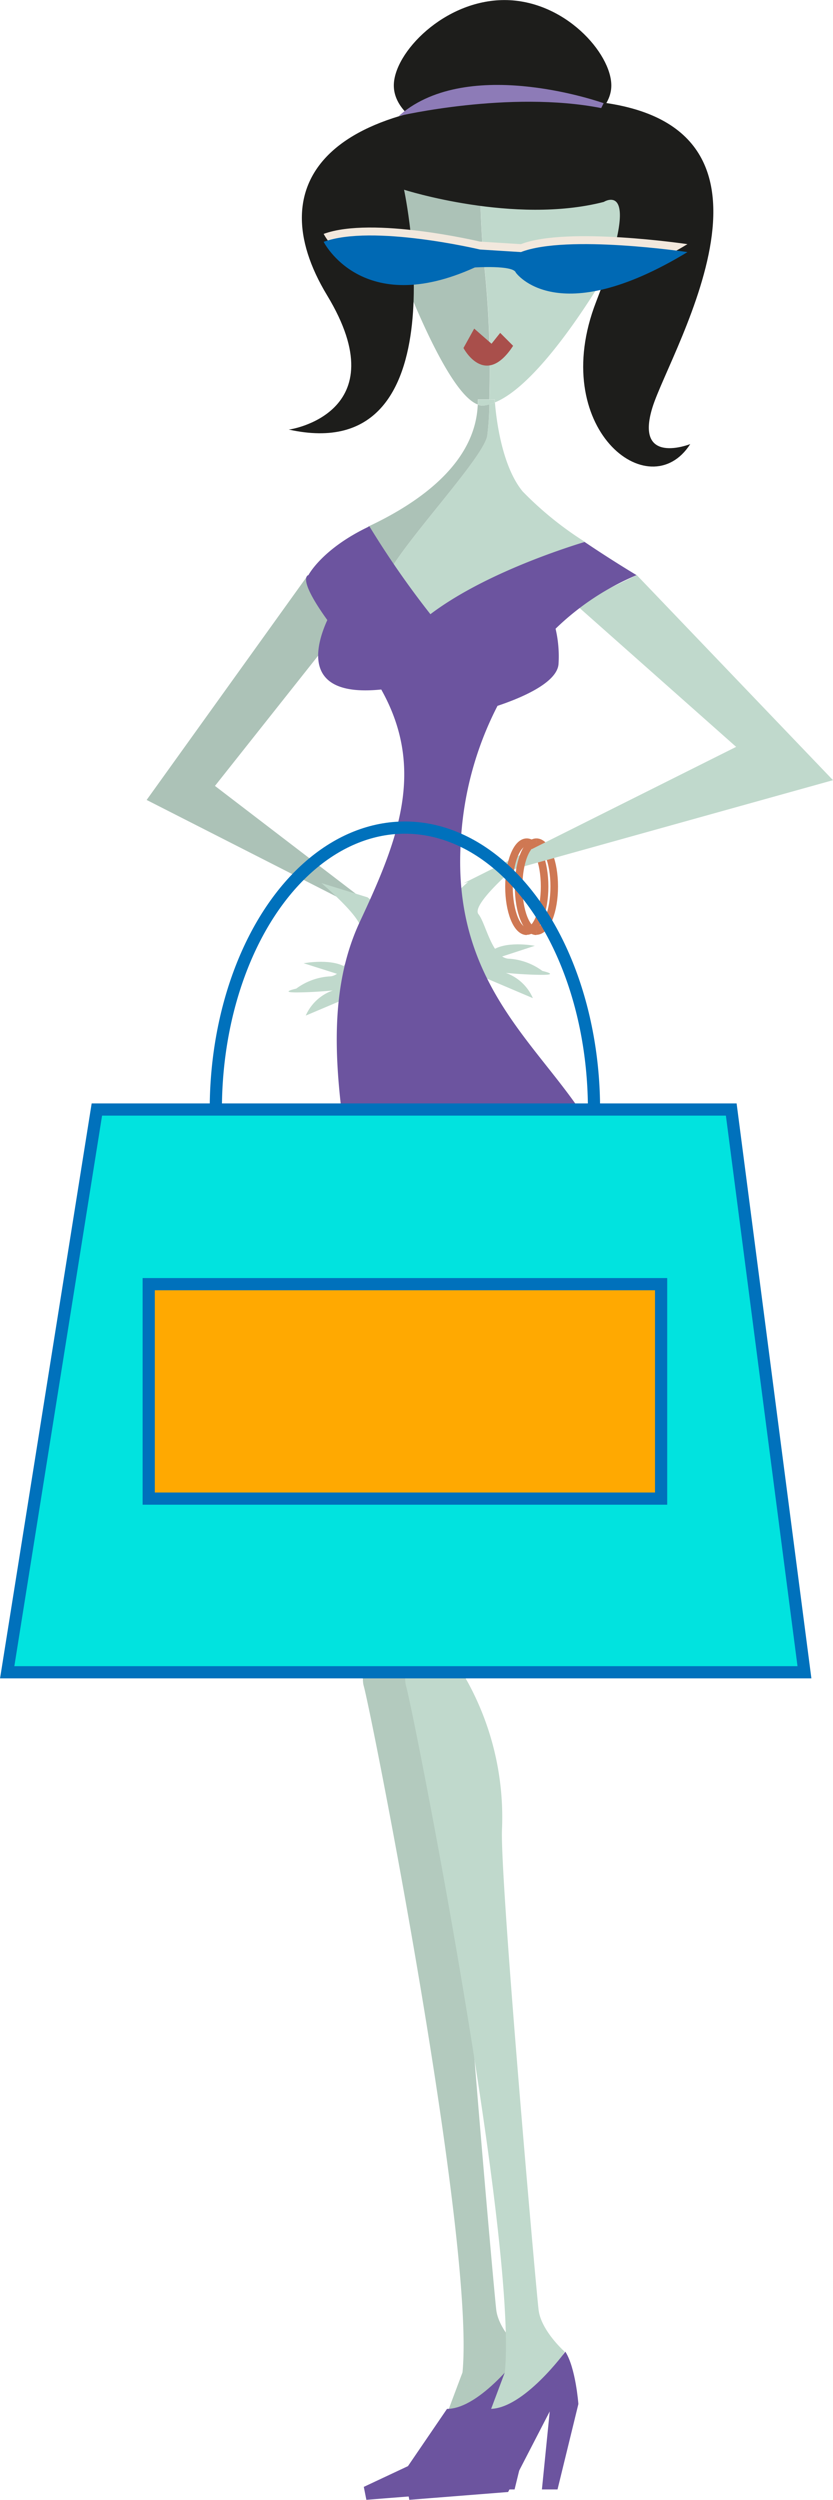 <svg xmlns="http://www.w3.org/2000/svg" xmlns:xlink="http://www.w3.org/1999/xlink" viewBox="0 0 68.28 204.83"><defs><style>.cls-1{fill:#acc2b7;}.cls-2{fill:#c0d9cc;}.cls-3{fill:#b3cabe;}.cls-4{fill:#6c549f;}.cls-11,.cls-5{fill:none;}.cls-5{stroke:#cf7853;stroke-width:0.62px;}.cls-6{fill:#1d1d1b;}.cls-7{fill:#f2e8dd;}.cls-8{fill:#0069b4;}.cls-9{fill:#8d7bb7;}.cls-10{fill:#a94f4b;}.cls-11,.cls-12,.cls-13{stroke:#0071bc;stroke-miterlimit:10;}.cls-12{fill:#01e3df;}.cls-13{fill:#ffa901;}</style><symbol id="Silhouette_de_femme" data-name="Silhouette de femme" viewBox="0 0 56.26 204.82"><path class="cls-1" d="M28.66,21.08a82.3,82.3,0,0,0-.49,11.64h.94c0,.14,0,.28,0,.42,3.08-1.11,7.74-14.83,7.74-14.83s-2.09-9.18-7.93-7.78A101.87,101.87,0,0,1,28.66,21.08Z"/><path class="cls-2" d="M28.16,32.73a82.3,82.3,0,0,1,.49-11.64,101.87,101.87,0,0,0,.27-10.54h-.05C23,12,12.08,16,17.75,21.88l.42-.21s5.41,9.63,9.55,11.3c0-.16,0-.25,0-.25Z"/><path class="cls-2" d="M36.74,47.51c-1.24-2.8-8.08-9.95-8.4-11.82a23.36,23.36,0,0,1-.17-2.56,3.94,3.94,0,0,1-.46-.16c-.08,1-.48,5.11-2.27,7.29a27.83,27.83,0,0,1-5.1,4.13c2.25.69,9.64,5.3,13.78,8.43a18.31,18.31,0,0,0,3-4.21A8.94,8.94,0,0,0,36.74,47.51Z"/><path class="cls-1" d="M28.17,33.13a23.36,23.36,0,0,0,.17,2.56c.31,1.87,7.15,9,8.4,11.82a8.94,8.94,0,0,1,.38,1.11,8.24,8.24,0,0,0,1-5.47c-4.28-2-8.81-5.24-9-10a1.08,1.08,0,0,1-.45.08A3,3,0,0,1,28.17,33.13Z"/><path class="cls-2" d="M28.16,32.73h-.43s0,.09,0,.25a3.94,3.94,0,0,0,.46.16C28.17,33,28.17,32.86,28.16,32.73Z"/><path class="cls-2" d="M28.16,32.73c0,.14,0,.28,0,.41a3,3,0,0,0,.49.09,1.08,1.08,0,0,0,.45-.08c0-.14,0-.28,0-.42Z"/><polygon class="cls-1" points="39.02 73.3 50.66 64.39 39.73 50.6 43.04 47.12 56.26 65.54 40.17 73.73 39.02 73.3"/><path class="cls-2" d="M38.15,73.52s-1.9,1.43-2.06,2.7,3,5.24,3,5.24l4.13,1.75A3.8,3.8,0,0,0,41,81.15s1.59.16,3,.16S44,81,44,81a5.15,5.15,0,0,0-2.7-1c-1.43,0-1.91-2.86-2.54-3.65s3.18-4,3.18-4Z"/><path class="cls-2" d="M43.39,78.92s-2.54-.48-3.66.48l.16.63Z"/><path class="cls-3" d="M35.47,117.88s3.62,18.11,3,20.24-9.16,45.4-8.1,56.26l1.28,3.41-4.26-1.7-1.92-3.41s1.92-1.71,2.13-3.41,3.2-35.6,3-39.43a23.09,23.09,0,0,1,3-12.36l-6-19Z"/><path class="cls-4" d="M25.46,192.68s3.41,4.69,6.18,4.69l3.2,4.69,3.62,1.7-.21,1.06-8.1-.64-3.41-6.6.64,6.39H26.1l-1.71-7S24.61,194,25.46,192.68Z"/><path class="cls-2" d="M32,117.88s3.62,18.11,3,20.24-9.16,45.4-8.1,56.26l1.28,3.41-4.26-1.7-1.92-3.41s1.92-1.71,2.13-3.41,3.2-35.6,3-39.43a23.09,23.09,0,0,1,3-12.36l-6-19Z"/><path class="cls-5" d="M25.1,76.28c-.81,0-1.46-1.63-1.46-3.65S24.3,69,25.1,69"/><path class="cls-5" d="M24.31,76.28c-.81,0-1.46-1.63-1.46-3.65S23.5,69,24.31,69"/><path class="cls-2" d="M29.68,72.08s1.9,1.43,2.06,2.7-3,5.24-3,5.24L24.6,81.78a3.81,3.81,0,0,1,2.22-2.07s-1.59.16-3,.16,0-.32,0-.32a5.15,5.15,0,0,1,2.7-1c1.43,0,1.91-2.86,2.54-3.65s-3.18-4-3.18-4Z"/><polygon class="cls-2" points="16.08 47.12 0 63.92 30.27 72.36 7.94 61.19 21.09 49.53 16.08 47.12"/><path class="cls-6" d="M41.47,24.19c5.64-9.32,0-16.8-20.16-16s-8,20.37-6.51,25.19-3.1,3-3.1,3c3.36,5.25,11.71-1.36,7.72-11.65s-.63-8.19-.63-8.19c7.35,1.89,16.37-1,16.37-1s-4.88,22.84,9.46,19.65C44.64,35.23,35.6,33.89,41.47,24.19Z"/><path class="cls-7" d="M11.93,20s9.87-1.47,13.65,0l3.36-.21s8.82-2.1,12.81-.63c0,0-3.15,6.3-12.39,2.1,0,0-3.15-.21-3.36.42C26,21.64,22.64,26.47,11.93,20Z"/><path class="cls-8" d="M11.93,20.65s9.87-1.47,13.65,0l3.36-.21s8.82-2.1,12.81-.63c0,0-3.15,6.3-12.39,2.1,0,0-3.15-.21-3.36.42C26,22.33,22.64,27.15,11.93,20.65Z"/><path class="cls-6" d="M36,7c0,2.67-4,4.83-8.92,4.83S18.17,9.64,18.17,7,22,0,26.93,0,36,4.31,36,7Z"/><path class="cls-9" d="M18.8,8.45s10.61-3.8,16.39.71l.41.34S26.52,7.38,19,8.85Z"/><path class="cls-10" d="M26.22,28.33l1.06-1.06.71.89,1.42-1.24.88,1.59S28.53,31.87,26.22,28.33Z"/><path class="cls-4" d="M38.77,75.49c-3.1-6.62-5.42-12.44-1.74-19,6.62.68,5.34-3.67,4.42-5.69C44,47.26,43,47.12,43,47.12s-1.12-2.17-5-4A73.78,73.78,0,0,1,33,50.32c-4.15-3.14-10.39-5.23-12.64-5.92-2.23,1.51-4.26,2.72-4.26,2.72a21.51,21.51,0,0,1,6.64,4.39,9.92,9.92,0,0,0-.24,2.92c.15,1.54,3.11,2.77,5,3.4a27.42,27.42,0,0,1,3,11c1.14,16.91-14.16,19.65-12.79,32.9s9.16,26.6,9.16,26.6l11.08-.43S37.2,112,39,99.77C40.19,91.56,42.2,82.8,38.77,75.49Z"/><path class="cls-2" d="M24.44,77.49S27,77,28.09,78l-.16.63Z"/><path class="cls-5" d="M24.31,69c.81,0,1.46,1.64,1.46,3.65s-.65,3.65-1.46,3.65"/><path class="cls-5" d="M25.1,69c.81,0,1.46,1.64,1.46,3.65s-.65,3.65-1.46,3.65"/><path class="cls-4" d="M21.94,192.68s3.41,4.69,6.18,4.69l3.2,4.69,3.62,1.7-.21,1.06-8.1-.64-3.41-6.6.64,6.39H22.58l-1.71-7S21.09,194,21.94,192.68Z"/></symbol></defs><title>Fichier 6</title><g id="Calque_2" data-name="Calque 2"><g id="Calque_1-2" data-name="Calque 1"><use width="56.26" height="204.83" transform="matrix(-1, 0, 0, 1, 68.28, 0)" xlink:href="#Silhouette_de_femme"/><ellipse class="cls-11" cx="33.19" cy="90.91" rx="15.5" ry="23.1"/><polygon class="cls-12" points="0.59 137.02 65.94 137.02 59.94 90.91 7.94 90.91 0.59 137.02"/><rect class="cls-13" x="12.19" y="105.22" width="42" height="17.57" transform="translate(66.38 228.01) rotate(-180)"/></g></g></svg>